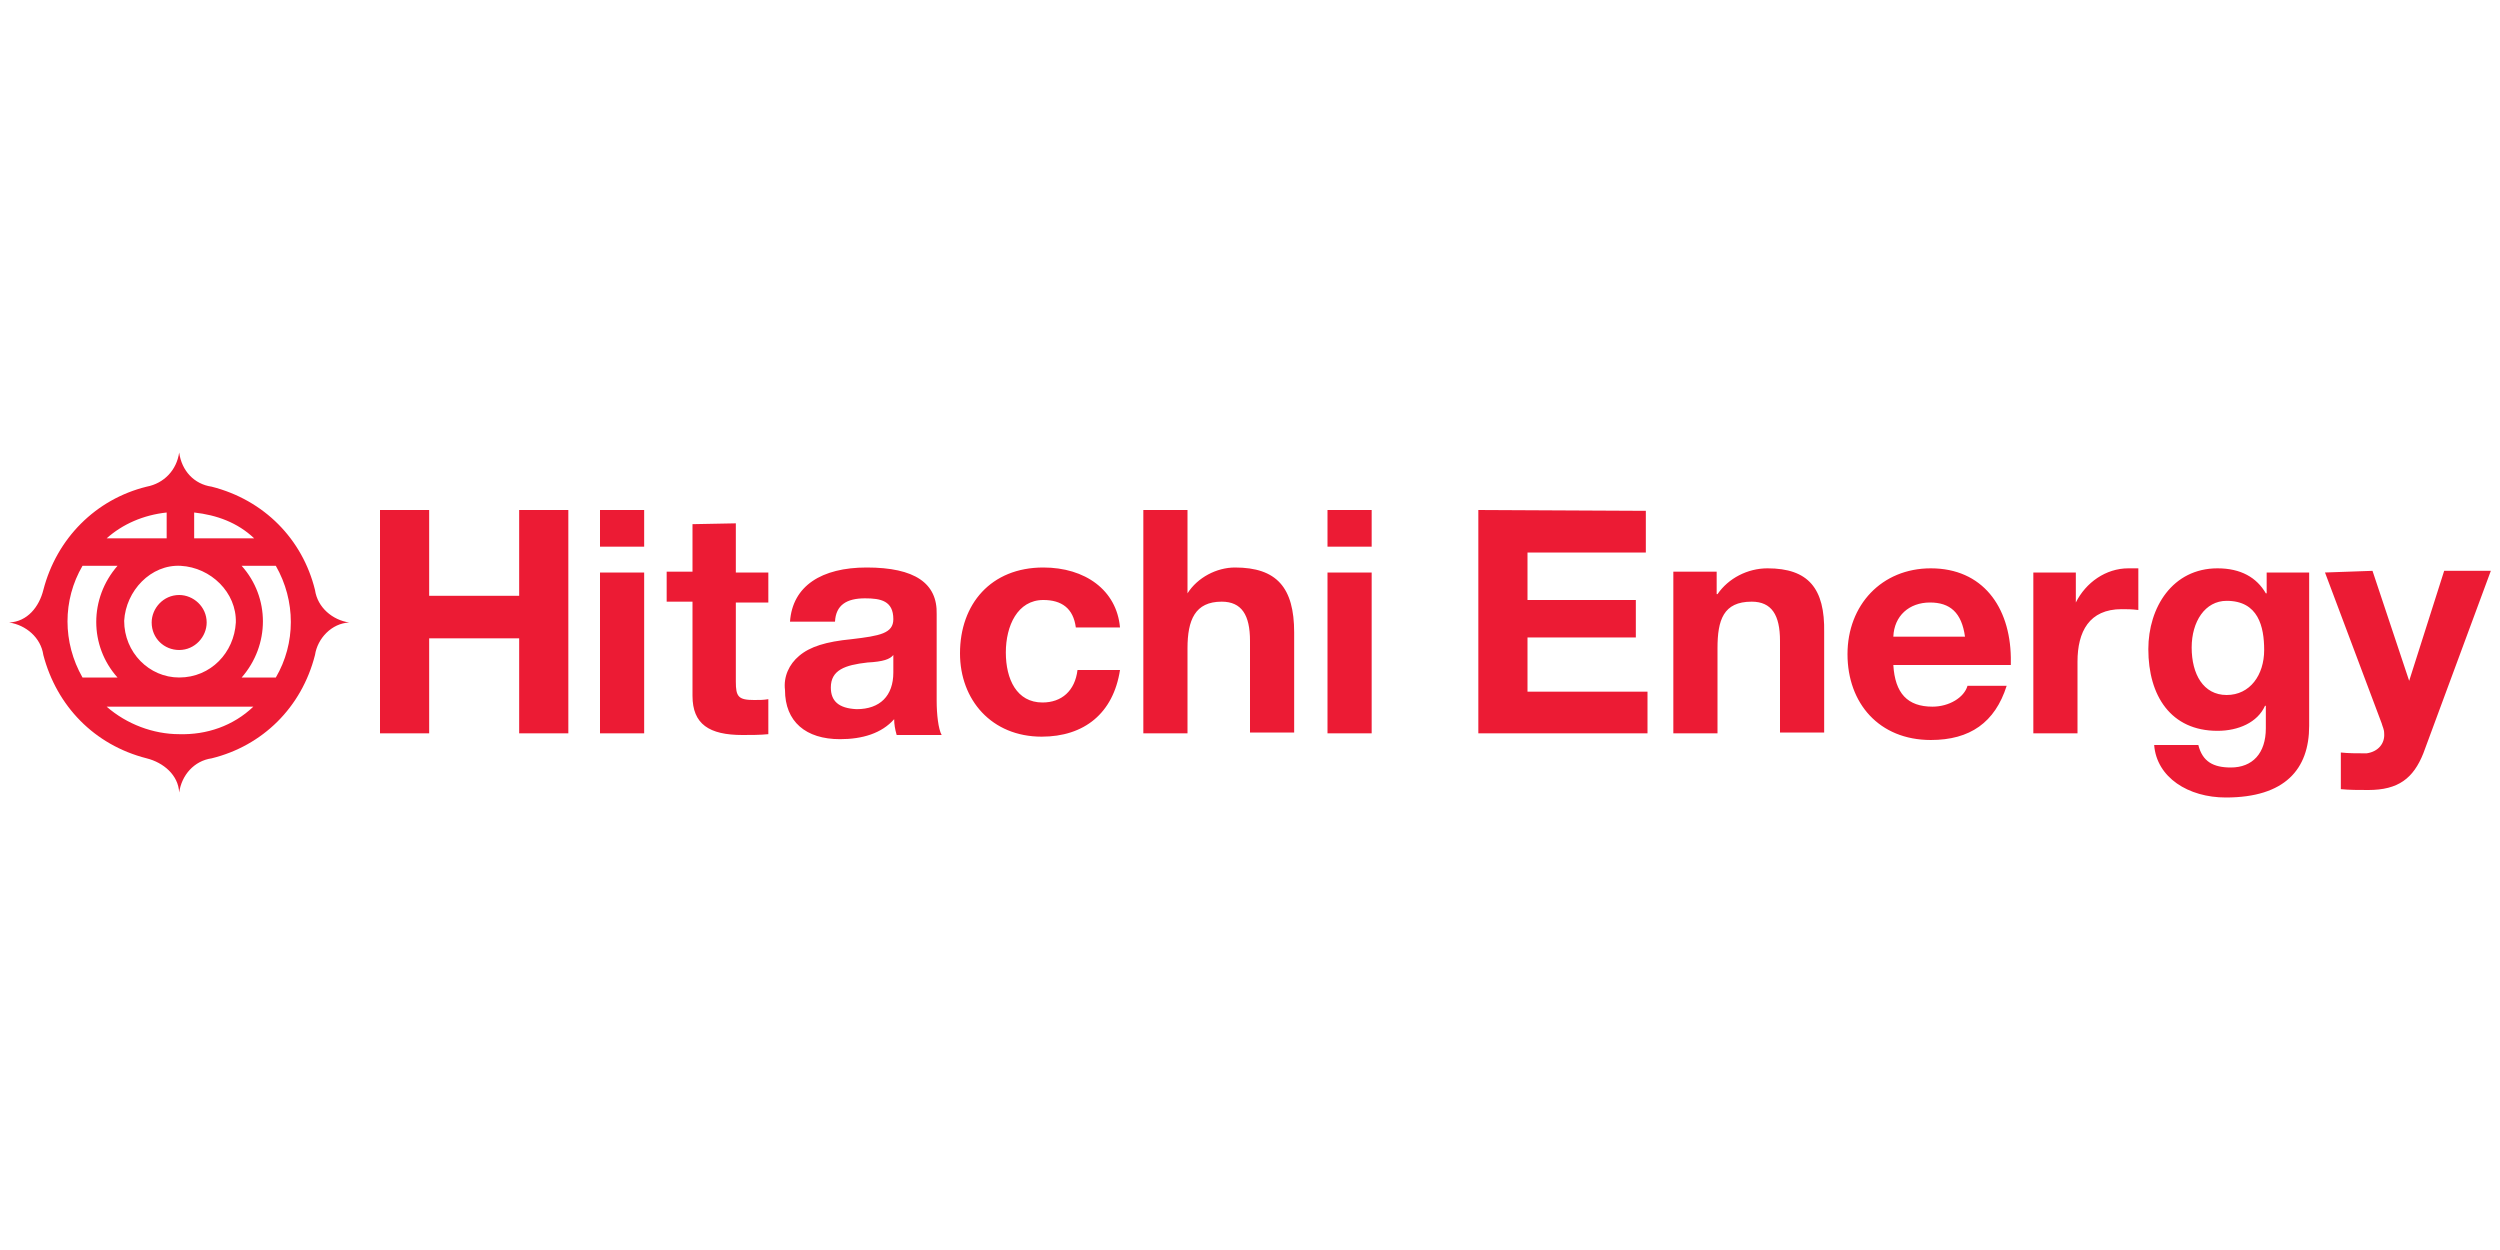 <?xml version="1.0" encoding="utf-8"?>
<!-- Generator: Adobe Illustrator 27.1.1, SVG Export Plug-In . SVG Version: 6.00 Build 0)  -->
<svg version="1.1" id="PLACE_LOGO" xmlns="http://www.w3.org/2000/svg" xmlns:xlink="http://www.w3.org/1999/xlink" x="0px" y="0px"
	 viewBox="0 0 300 150" width="300" height="150" style="enable-background:new 0 0 300 150;" xml:space="preserve">
<style type="text/css">
	.st0{fill:#EC1B34;}
</style>
<g>
	<path class="st0" d="M25.4,58.4c6.3,1.6,10.9,6.3,12.4,12.4c0.3,2.1,2.1,3.6,4.1,3.9l0,0c-2.1,0.1-3.8,1.9-4.1,3.9l0,0
		c-1.6,6.3-6.3,10.9-12.4,12.4c-2.1,0.3-3.6,2-3.9,4.1l0,0c-0.1-2.1-1.9-3.6-3.9-4.1c-6.3-1.6-10.8-6.3-12.4-12.4
		c-0.3-2.1-2.1-3.6-4.1-3.9l0,0c2.2-0.1,3.6-1.9,4.1-3.9c1.6-6.2,6.3-10.9,12.4-12.4c2.1-0.4,3.6-2,3.9-4.1l0,0
		C21.8,56.5,23.3,58.1,25.4,58.4z M21.5,81.3c3.8,0,6.6-3,6.8-6.6c0.1-3.6-3-6.6-6.6-6.8s-6.6,3-6.8,6.6l0,0
		C14.9,78.3,17.9,81.3,21.5,81.3L21.5,81.3z M12.8,64.6H20v-3.1C17.2,61.8,14.7,62.9,12.8,64.6L12.8,64.6z M23.3,64.6h7.2
		c-2-1.9-4.5-2.8-7.2-3.1C23.3,61.5,23.3,64.6,23.3,64.6z M21.5,88.1c3.3,0.1,6.5-1,8.9-3.3H12.8C15.2,86.9,18.4,88.1,21.5,88.1z
		 M21.5,78c1.9,0,3.3-1.6,3.3-3.3c0-1.9-1.6-3.3-3.3-3.3c-1.9,0-3.3,1.6-3.3,3.3l0,0C18.2,76.6,19.7,78,21.5,78z M14.1,81.3
		c-3.4-3.8-3.4-9.5,0-13.4H9.9c-2.4,4.1-2.4,9.2,0,13.4H14.1z M33.1,81.3c2.4-4.1,2.4-9.2,0-13.4H29c3.4,3.8,3.4,9.5,0,13.4H33.1z"
		/>
	<path class="st0" d="M45.6,61.2V88h5.9V76.6h10.8V88h5.9V61.2h-5.9v10.3H51.5V61.2H45.6z M72,61.2v4.4h5.3v-4.4H72z M72,68.7V88
		h5.3V68.7H72z M83.1,62.9v5.7H80v3.6h3.1v11.3c0,3.4,2,4.7,6,4.7c1,0,2.1,0,3.1-0.1v-4.2c-0.6,0.1-1,0.1-1.7,0.1
		c-1.9,0-2.2-0.4-2.2-2.2v-9.5h3.9v-3.6h-3.9v-5.9L83.1,62.9C83.1,62.9,83.1,62.9,83.1,62.9z M104,68.1c-5.4,0-8.9,2.2-9.2,6.5h5.4
		c0.1-2,1.4-2.8,3.6-2.8c1.9,0,3.4,0.3,3.4,2.5c0,1.7-1.6,2-5,2.4c-3.1,0.3-5,0.9-6.3,2c-1.2,1-1.9,2.5-1.7,4.1
		c0,3.8,2.5,5.9,6.6,5.9c2.7,0,5-0.7,6.5-2.4c0,0.6,0.1,1.2,0.3,1.9h5.4c-0.4-0.7-0.6-2.5-0.6-4.1V73.7
		C112.5,70,109.8,68.1,104,68.1L104,68.1z M99.7,82.5c0-2.1,1.7-2.7,4.4-3c1.9-0.1,2.7-0.4,3.1-0.9v2.1c0,2.8-1.6,4.4-4.4,4.4
		C100.6,85,99.7,84.1,99.7,82.5z M125.2,68.1c-6.3,0-10,4.4-10,10.3c0,5.6,3.8,10,9.8,10c5.1,0,8.6-2.8,9.4-8h-5.1
		c-0.3,2.5-1.9,3.9-4.2,3.9c-3.1,0-4.4-2.8-4.4-6s1.4-6.3,4.5-6.3c2.2,0,3.6,1,3.9,3.3h5.3C134,70.8,130.2,68.1,125.2,68.1
		L125.2,68.1z M137.2,61.2V88h5.3V77.8c0-3.4,0.9-5.6,4.1-5.6c2.4,0,3.4,1.6,3.4,4.7v11h5.3V75.9c0-5.4-2.1-7.8-7.1-7.8
		c-2.2,0-4.5,1.2-5.7,3.1l0,0v-10H137.2L137.2,61.2z M159.3,61.2v4.4h5.3v-4.4H159.3z M159.3,68.7V88h5.3V68.7H159.3z M177.4,61.2
		V88h20.3v-5h-14.4v-6.5h13V72h-13v-5.7h14.2v-5L177.4,61.2L177.4,61.2z M212.1,68.2c-2.4,0-4.7,1.2-6,3.1h-0.1v-2.7h-5.2V88h5.3
		V77.8c0-3.4,0.7-5.6,4.1-5.6c2.4,0,3.4,1.6,3.4,4.7v11h5.3V75.9C219,70.6,217,68.2,212.1,68.2L212.1,68.2z M231.7,68.2
		c-5.9,0-10,4.4-10,10.3c0,5.9,3.8,10.3,10,10.3c4.7,0,7.7-2.1,9.1-6.5h-4.7c-0.4,1.4-2.2,2.5-4.2,2.5c-3,0-4.5-1.6-4.7-5h14.1
		c0,0,0-0.6,0-0.9C241.2,72.8,237.9,68.2,231.7,68.2L231.7,68.2z M227.2,76.4c0.1-2.5,1.9-4.1,4.4-4.1c2.4,0,3.8,1.2,4.2,4.1H227.2z
		 M255.4,68.2c-2.7,0-5.1,1.7-6.3,4.1l0,0v-3.6H244V88h5.3v-8.6c0-3.6,1.4-6.3,5.3-6.3c0.6,0,1.2,0,2,0.1v-5
		C256.1,68.2,255.8,68.2,255.4,68.2L255.4,68.2z M266.1,68.2c-5.4,0-8.3,4.7-8.3,9.7c0,5.6,2.7,9.8,8.3,9.8c2.5,0,4.8-1,5.7-3h0.1
		v2.7c0,3-1.6,4.7-4.2,4.7c-2.1,0-3.4-0.7-3.9-2.7h-5.3c0.3,3.9,4.1,6.3,8.6,6.3c7.1,0,10-3.4,10-8.6V68.7h-5.1v2.5h-0.1
		C270.8,69.3,268.9,68.2,266.1,68.2z M263,77.7c0-3.1,1.6-5.6,4.2-5.6c3.8,0,4.5,3.1,4.5,5.9c0,3-1.7,5.4-4.5,5.4
		C264.4,83.4,263,80.9,263,77.7z M279,68.7l6.8,18.1c0.1,0.4,0.3,0.7,0.3,1.2c0.1,1.2-0.7,2.2-2.1,2.4c-0.1,0-0.1,0-0.3,0
		c-0.9,0-1.9,0-2.8-0.1v4.4c1,0.1,2.2,0.1,3.3,0.1c3.6,0,5.4-1.4,6.6-4.4l8.1-21.9h-5.6l-4.2,13.2l0,0l-4.4-13.2L279,68.7z"/>
</g>
</svg>
